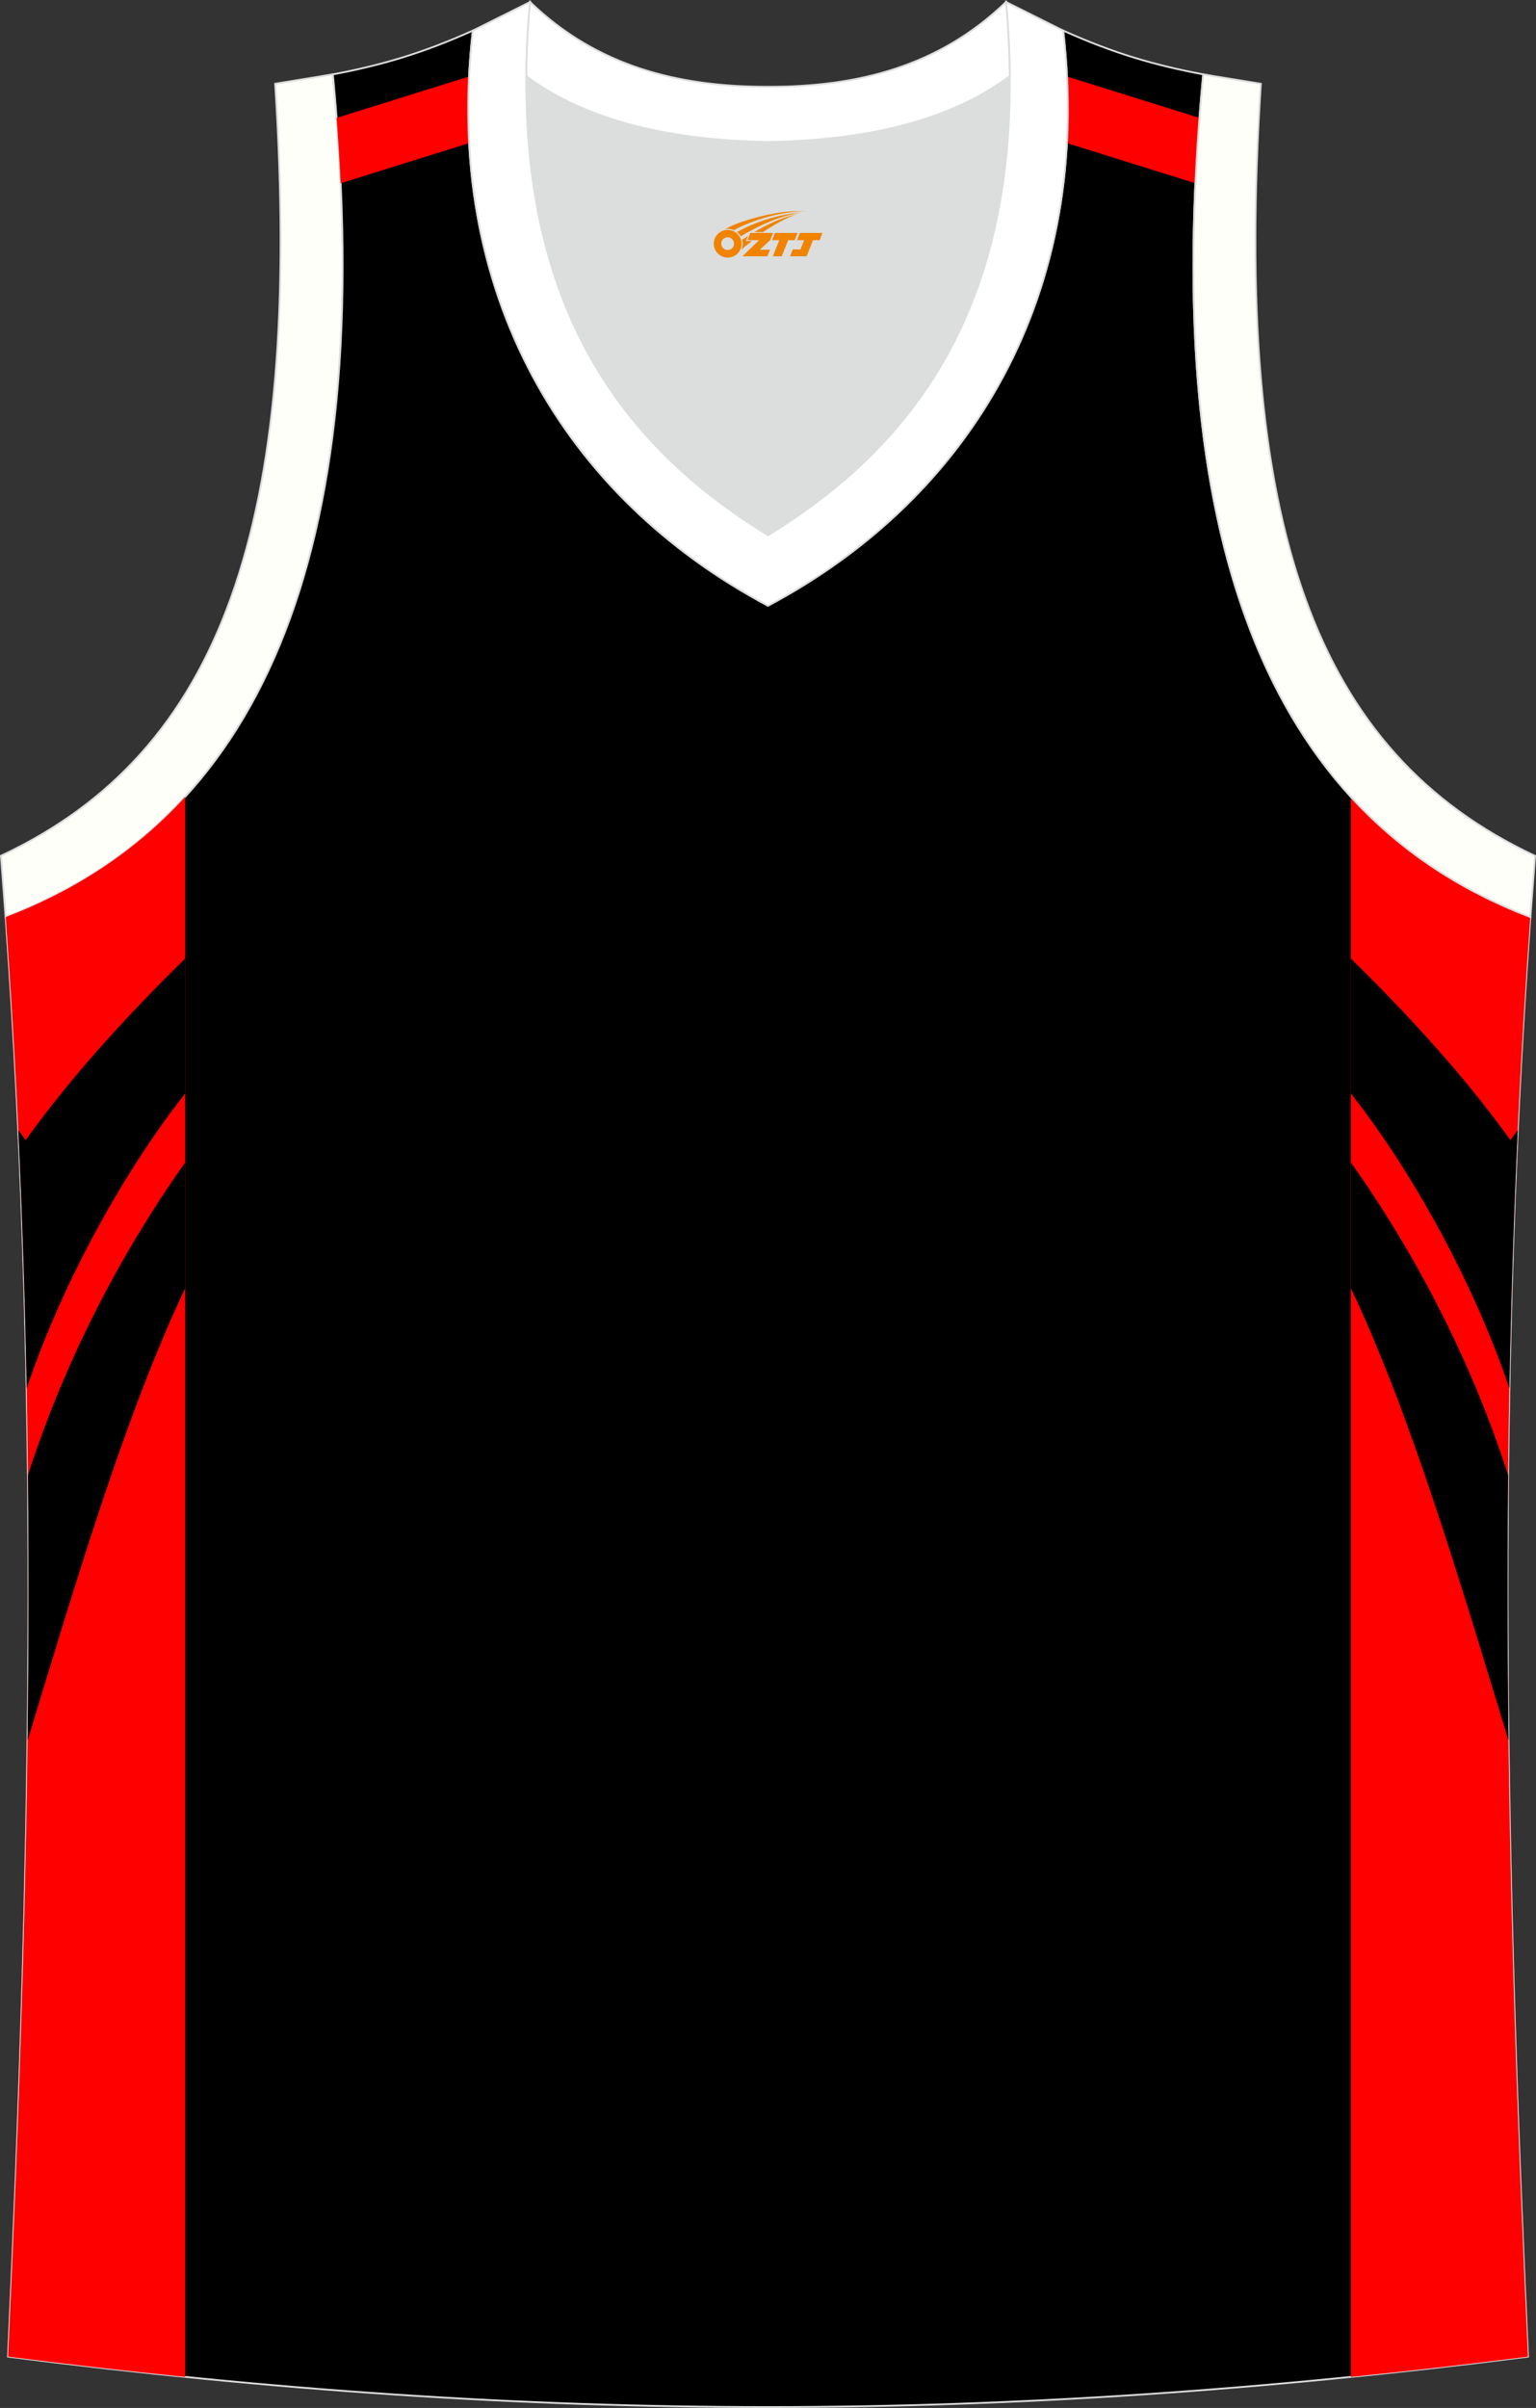 <?xml version="1.0" encoding="utf-8"?>
<!-- Generator: Adobe Illustrator 22.0.0, SVG Export Plug-In . SVG Version: 6.00 Build 0)  -->
<svg xmlns="http://www.w3.org/2000/svg" xmlns:xlink="http://www.w3.org/1999/xlink" version="1.1" id="图层_1" x="0px" y="0px" width="339.16px" height="531.39px" viewBox="0 0 339.16 531.39" enable-background="new 0 0 339.16 531.39" xml:space="preserve">
<rect x="0" y="0" width="339.16" height="531.39" fill="#333333" stroke="none"/>
<g>
	<path fill="#DCDDDD" d="M169.59,31.33c26.46-0.42,42.94-6.71,53.31-14.5c0.02-0.06,0.03-0.12,0.05-0.17   c0.48,51.69-21.13,81.77-53.36,101.45c-32.23-19.68-53.84-49.76-53.36-101.45c0.02,0.06,0.03,0.12,0.05,0.17   C126.64,24.62,143.12,30.91,169.59,31.33z"/>
	<path fill="#FFFFFA" stroke="#DCDDDD" stroke-width="0.4" stroke-miterlimit="22.926" d="M1.24,202.37   c54.56-20.79,82.7-77.29,72.23-185.96l-12.71,2.07c6.3,97.73-12.02,147.62-60.55,170.38L1.24,202.37z"/>
	<path stroke="#DCDDDD" stroke-width="0.4" stroke-miterlimit="22.926" d="M337.39,520.06c-4.79-104.03-7.35-208.91,0.52-317.69   l-0.01,0c-54.56-20.79-82.7-77.28-72.23-185.96l0.02,0c-10.66-2-19.75-4.62-30.94-9.67c6.7,58.04-20.21,103-65.18,126.92   C124.61,109.75,97.7,64.79,104.41,6.75c-11.19,5.04-20.28,7.66-30.93,9.67l0,0l0.02,0C83.96,125.09,55.82,181.58,1.26,202.37   l-0.01,0c7.87,108.78,5.32,213.65,0.53,317.69C118.14,534.9,221.02,534.9,337.39,520.06z"/>
	<path fill="#FF0000" d="M298.27,175.84v348.7c12.9-1.3,25.92-2.79,39.12-4.47c-4.79-104.03-7.35-208.91,0.52-317.69l-0.01,0   C322.5,196.5,309.19,187.78,298.27,175.84z"/>
	<g>
		<path d="M333.09,384.09c-10.98-36.02-21.53-71.72-34.81-99.85v-27.71c10.37,14.57,24.88,38.46,34.73,69    c-0.2,19.6-0.16,39.11,0.08,58.55L333.09,384.09z"/>
		<path d="M335.13,249.39c-0.55,0.74-1.09,1.47-1.63,2.21c-11.06-15.45-24.49-29.53-35.23-40.08v29.75    c15.23,19.43,28.12,44.51,35.01,65.12C333.64,287.49,334.24,268.5,335.13,249.39z"/>
	</g>
	<path fill="#FF0000" d="M40.9,175.84v348.7c-12.89-1.3-25.92-2.79-39.12-4.47c4.79-104.04,7.35-208.91-0.53-317.69l0.01,0   C16.67,196.5,29.98,187.78,40.9,175.84z"/>
	<g>
		<path d="M6.09,384.09c10.99-36.02,21.53-71.72,34.81-99.85v-27.71c-10.37,14.57-24.88,38.45-34.73,68.99    C6.37,345.12,6.33,364.64,6.09,384.09L6.09,384.09z"/>
		<path d="M4.04,249.39c0.55,0.74,1.09,1.47,1.63,2.21c11.06-15.45,24.48-29.53,35.23-40.08v29.75    C25.67,260.7,12.78,285.78,5.89,306.4C5.53,287.49,4.93,268.5,4.04,249.39z"/>
	</g>
	<path fill="#FF0001" d="M74.32,26.02l29.25-9.13c-0.25,5.01-0.24,9.91,0.02,14.69l-28.38,8.86C75,35.74,74.7,30.94,74.32,26.02z"/>
	<path fill="#FF0001" d="M264.85,26.02l-29.25-9.13c0.25,5.01,0.24,9.9-0.02,14.69l28.38,8.86   C264.17,35.74,264.47,30.93,264.85,26.02z"/>
	<path fill="#FFFFFF" stroke="#DCDDDD" stroke-width="0.4" stroke-miterlimit="22.926" d="M117.04,0.44   c-5.53,61.77,17.08,96.01,52.55,117.67c35.47-21.66,58.08-55.89,52.55-117.67l12.63,6.31c6.7,58.04-20.2,103-65.18,126.92   c-44.97-23.92-71.88-68.89-65.18-126.92L117.04,0.44z"/>
	<path fill="#FFFFFF" stroke="#DCDDDD" stroke-width="0.4" stroke-miterlimit="22.926" d="M117.04,0.44   c14.83,14.31,32.94,18.75,52.55,18.71c19.61,0.05,37.72-4.4,52.55-18.71c0.5,5.63,0.77,11.02,0.82,16.2   c-0.02,0.06-0.04,0.13-0.05,0.19c-10.37,7.8-26.85,14.08-53.31,14.5c-26.47-0.42-42.94-6.71-53.32-14.5   c-0.02-0.06-0.03-0.13-0.05-0.19C116.26,11.45,116.53,6.06,117.04,0.44z"/>
	<path fill="#FFFFFA" stroke="#DCDDDD" stroke-width="0.4" stroke-miterlimit="22.926" d="M337.91,202.37   c-0.85-0.33-1.7-0.66-2.54-1l0,0c-0.84-0.34-1.67-0.69-2.5-1.05l0,0c-0.83-0.36-1.65-0.73-2.46-1.11l0,0   c-0.81-0.38-1.62-0.76-2.42-1.16l0,0c-0.8-0.4-1.59-0.8-2.38-1.21l0,0c-0.79-0.41-1.57-0.84-2.34-1.27l0,0   c-0.77-0.43-1.54-0.87-2.3-1.32l0,0c-36.48-21.6-57.34-64.29-57.45-135.04c0-1.47,0.01-2.96,0.02-4.46l0,0   c0.02-1.5,0.04-3.01,0.08-4.53l0,0c0.03-1.52,0.08-3.06,0.13-4.6l0,0c0.05-1.55,0.11-3.11,0.19-4.68l0,0   c0.07-1.57,0.15-3.16,0.24-4.75h0c0.09-1.6,0.19-3.21,0.29-4.83l0,0c0.11-1.62,0.23-3.26,0.35-4.9l0,0   c0.13-1.65,0.26-3.31,0.41-4.98l0,0c0.14-1.67,0.3-3.36,0.46-5.06h0.01l12.7,2.07c-6.3,97.73,12.02,147.62,60.55,170.38   l-1.03,13.51L337.91,202.37z"/>
	
</g>
<g id="图层_x0020_1">
	<path fill="#F08300" d="M157.78,54.81c0.416,1.136,1.472,1.984,2.752,2.032c0.144,0,0.304,0,0.448-0.016h0.016   c0.016,0,0.064,0,0.128-0.016c0.032,0,0.048-0.016,0.08-0.016c0.064-0.016,0.144-0.032,0.224-0.048c0.016,0,0.016,0,0.032,0   c0.192-0.048,0.4-0.112,0.576-0.208c0.192-0.096,0.4-0.224,0.608-0.384c0.672-0.56,1.104-1.408,1.104-2.352   c0-0.224-0.032-0.448-0.08-0.672l0,0C163.62,52.93,163.57,52.76,163.49,52.58C163.02,51.49,161.94,50.73,160.67,50.73C158.98,50.73,157.6,52.1,157.6,53.8C157.6,54.15,157.66,54.49,157.78,54.81L157.78,54.81L157.78,54.81z M162.08,53.83L162.08,53.83C162.05,54.61,161.39,55.21,160.61,55.17C159.82,55.14,159.23,54.49,159.26,53.7c0.032-0.784,0.688-1.376,1.472-1.344   C161.5,52.39,162.11,53.06,162.08,53.83L162.08,53.83z"/>
	<polygon fill="#F08300" points="176.11,51.41 ,175.47,53 ,174.03,53 ,172.61,56.55 ,170.66,56.55 ,172.06,53 ,170.48,53    ,171.12,51.41"/>
	<path fill="#F08300" d="M178.08,46.68c-1.008-0.096-3.024-0.144-5.056,0.112c-2.416,0.304-5.152,0.912-7.616,1.664   C163.36,49.06,161.49,49.78,160.14,50.55C160.34,50.52,160.53,50.5,160.72,50.5c0.48,0,0.944,0.112,1.36,0.288   C166.18,48.47,173.38,46.42,178.08,46.68L178.08,46.68L178.08,46.68z"/>
	<path fill="#F08300" d="M163.55,52.15c4-2.368,8.88-4.672,13.488-5.248c-4.608,0.288-10.224,2-14.288,4.304   C163.07,51.46,163.34,51.78,163.55,52.15C163.55,52.15,163.55,52.15,163.55,52.15z"/>
	<polygon fill="#F08300" points="181.6,51.41 ,180.98,53 ,179.52,53 ,178.11,56.55 ,177.65,56.55 ,176.14,56.55 ,174.45,56.55    ,175.04,55.05 ,176.75,55.05 ,177.57,53 ,175.98,53 ,176.62,51.41"/>
	<polygon fill="#F08300" points="170.69,51.41 ,170.05,53 ,167.76,55.11 ,170.02,55.11 ,169.44,56.55 ,163.95,56.55 ,167.62,53    ,165.04,53 ,165.68,51.41"/>
	<path fill="#F08300" d="M175.97,47.27c-3.376,0.752-6.464,2.192-9.424,3.952h1.888C170.86,49.65,173.2,48.22,175.97,47.27z    M165.17,52.09C164.54,52.47,164.48,52.52,163.87,52.93c0.064,0.256,0.112,0.544,0.112,0.816c0,0.496-0.112,0.976-0.32,1.392   c0.176-0.16,0.32-0.304,0.432-0.4c0.272-0.24,0.768-0.64,1.6-1.296l0.32-0.256H164.69l0,0L165.17,52.09L165.17,52.09L165.17,52.09z"/>
</g>
</svg>
